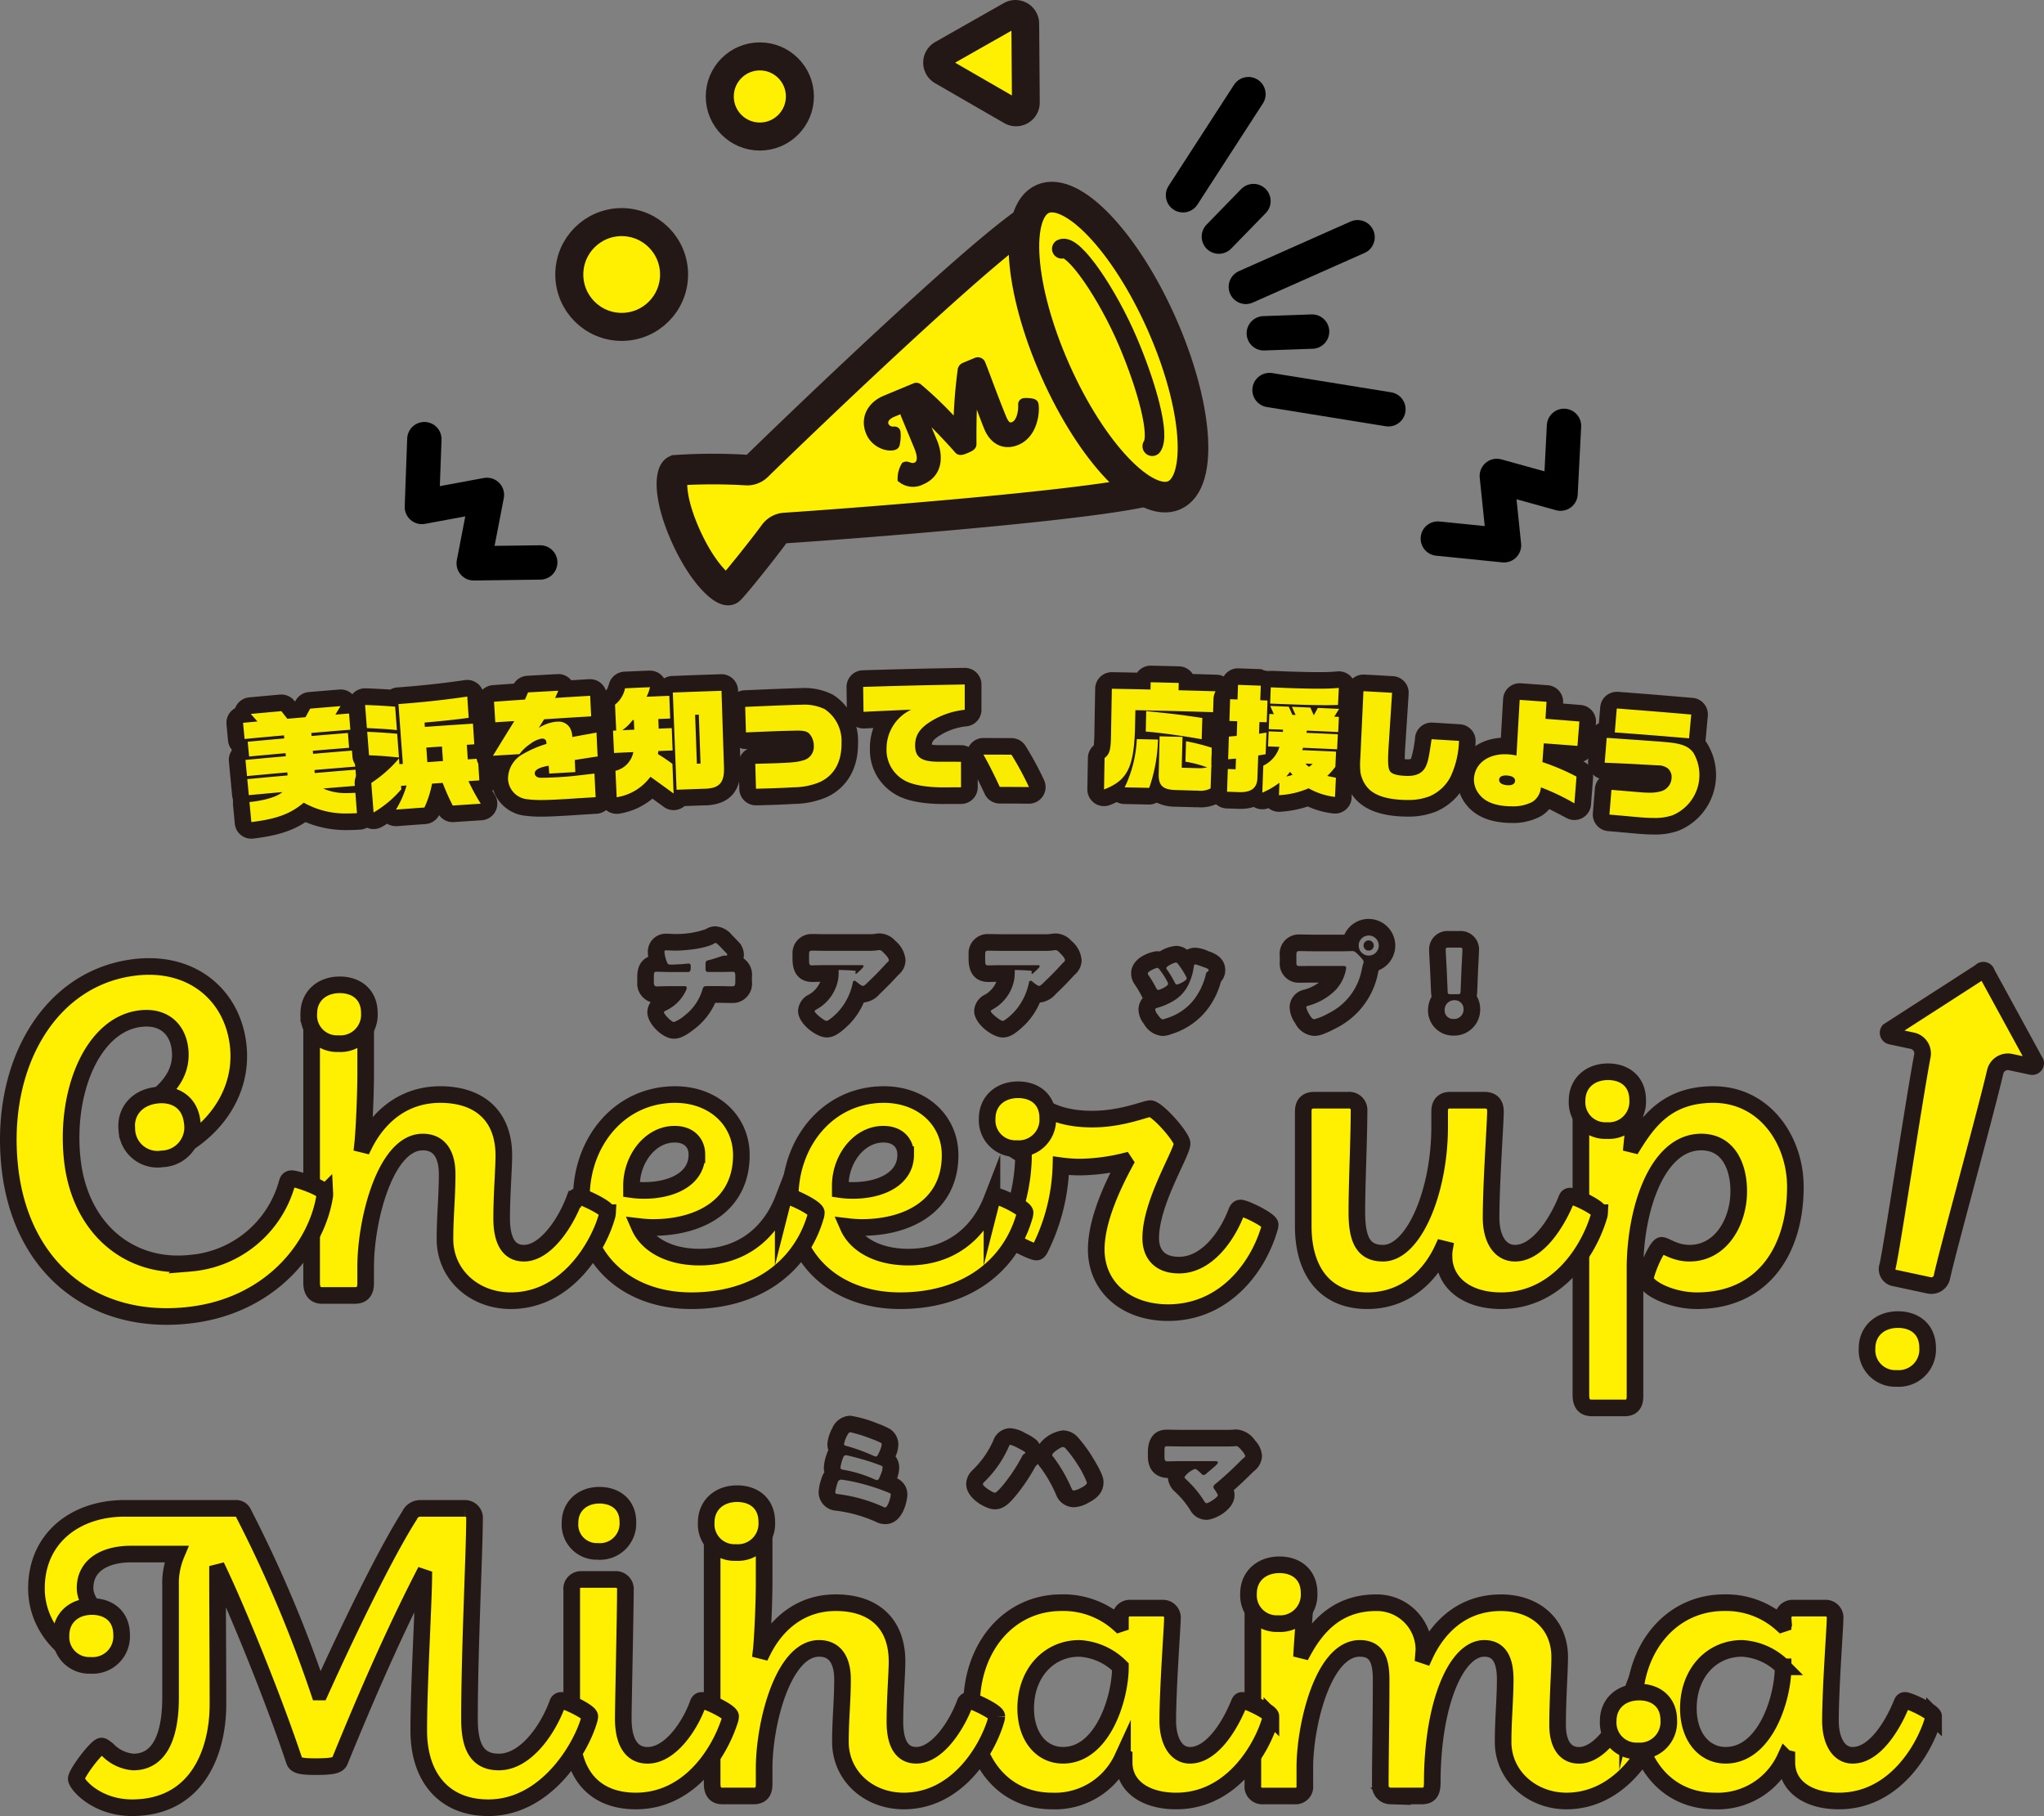 <svg xmlns="http://www.w3.org/2000/svg" viewBox="0 0 348.445 309.56"><rect x="0" y="0" width="348.445" height="309.56" fill="#808080" stroke="none"/><defs><style>.cls-1,.cls-4,.cls-5,.cls-7{fill:#ffef00;}.cls-1,.cls-4,.cls-5,.cls-7,.cls-8,.cls-9{stroke:#231815;stroke-miterlimit:10;}.cls-1{stroke-width:2.833px;}.cls-2{fill:#f9ec00;}.cls-3,.cls-8{fill:#231815;}.cls-4{stroke-width:4.737px;}.cls-5{stroke-width:4.777px;}.cls-6,.cls-9{fill:none;stroke-linecap:round;}.cls-6{stroke:#000;stroke-linejoin:round;stroke-width:5.858px;}.cls-7{stroke-width:5.219px;}.cls-8{stroke-width:1.745px;}.cls-9{stroke-width:3.328px;}</style></defs><g id="レイヤー_2" data-name="レイヤー 2"><g id="レイヤー_1-2" data-name="レイヤー 1"><path class="cls-1" d="M269.5,237.768V189.921c0-1.56.371-2.377,2.006-2.377h5.35a1.7,1.7,0,0,1,1.857,1.932c0,1.04-.371,4.012-.521,5.572l.3.074c2.675-4.309,6.019-8.544,13.6-8.544,8.692,0,13.968,7.727,13.968,15.751,0,10.847-5.573,19.391-16.791,19.391-4.533,0-8.767-2.3-8.767-3.715,0-1.04,1.931-5.721,2.748-5.721.669,0,2.23,1.338,4.755,1.338,5.424,0,8.4-5.424,8.4-10.55,0-4.384-1.858-8.4-6.389-8.4-7.579,0-11.293,11.59-11.293,21.62v21.7c0,1.337-.521,2.006-1.783,2.006h-5.5C270.166,240,269.5,239.4,269.5,237.768Z"/><path class="cls-1" d="M222.168,209.015V189.476c0-1.338.669-1.932,1.857-1.932h5.795a1.682,1.682,0,0,1,1.858,1.857c0,4.607-.372,12.259-.372,17.237,0,4.681,1.114,6.984,4.458,6.984,5.2,0,9.658-10.4,9.658-21.62v-2.526c0-1.189.521-1.932,1.784-1.932h5.869c1.263,0,1.857.669,1.857,1.932,0,2.006-.743,12.036-.743,18.128,0,3.269,1.338,6.018,4.086,6.018,4.087,0,7.43-5.8,8.768-9.213.148-.371.3-.52.668-.52.743,0,4.978,2.006,4.978,2.823a2.616,2.616,0,0,1-.149.743c-2.006,6.538-7.577,14.265-16.642,14.265-6.018,0-9.733-3.195-9.733-7.578a5.587,5.587,0,0,1,.075-1.189l-.3-.074c-2.006,4.383-6.167,8.841-12.854,8.841C225.957,221.72,222.168,216.742,222.168,209.015Z"/><path class="cls-1" d="M216.523,208.745a2.614,2.614,0,0,1-.148.743c-2.08,6.984-7.95,14.265-17.237,14.265-7.281,0-12.259-4.458-12.259-10.773,0-5.052,2.9-11.07,4.9-14.785l-.148-.223a33.454,33.454,0,0,1-7.43.966,23.771,23.771,0,0,1-3.343-.223,33.63,33.63,0,0,1-3.566,14.19c-.223.372-.372.52-.594.52-.818,0-5.276-2.228-5.276-3.046a4.536,4.536,0,0,1,.224-.817,31.021,31.021,0,0,0,2.823-12.036v-.594a15.725,15.725,0,0,1-2.6-1.709,1.7,1.7,0,0,1-.743-1.486c0-1.114,3.121-6.241,4.533-6.241,1.04,0,3.045,3.269,10.55,3.269,5.052,0,9.064-1.783,9.881-1.783,1.188,0,5.424,4.829,5.424,5.944,0,1.634-5.35,10.03-5.35,16.122,0,2.6,1.412,4.606,4.829,4.606,4.755,0,8.247-4.978,9.807-9.138.149-.372.372-.594.669-.594C212.289,205.922,216.523,208,216.523,208.745Z"/><path class="cls-1" d="M134.7,204.112c0-9.51,6.538-17.534,15.974-17.534,6.538,0,11.293,4.384,11.293,10.327,0,8.47-6.91,12.333-15.083,12.333a21.252,21.252,0,0,1-2.3-.148c1.337,3.046,5.052,5.2,10.252,5.2,7.43,0,12.11-4.309,14.265-9.881a.69.69,0,0,1,.668-.52c.67,0,4.979,2.006,4.979,2.823a2.651,2.651,0,0,1-.149.743c-2.526,8.544-10.1,14.265-21.175,14.265C142.579,221.72,134.7,214.81,134.7,204.112Zm19.689-7.281c0-2.08-1.412-3.492-3.79-3.492-4.309,0-7.429,4.458-7.355,8.916v.52a14.568,14.568,0,0,0,2.154.148C150.084,202.923,154.393,200.991,154.393,196.831Z"/><path class="cls-1" d="M99.114,204.112c0-9.51,6.538-17.534,15.974-17.534,6.538,0,11.293,4.384,11.293,10.327,0,8.47-6.91,12.333-15.083,12.333a21.252,21.252,0,0,1-2.3-.148c1.337,3.046,5.052,5.2,10.252,5.2,7.43,0,12.11-4.309,14.265-9.881a.69.69,0,0,1,.668-.52c.67,0,4.979,2.006,4.979,2.823a2.651,2.651,0,0,1-.149.743c-2.526,8.544-10.1,14.265-21.175,14.265C106.989,221.72,99.114,214.81,99.114,204.112Zm19.689-7.281c0-2.08-1.412-3.492-3.79-3.492-4.309,0-7.429,4.458-7.355,8.916v.52a14.568,14.568,0,0,0,2.154.148C114.494,202.923,118.8,200.991,118.8,196.831Z"/><path class="cls-1" d="M75.857,211.244c0-4.012.371-7.281.371-11.07,0-3.194-1.189-5.5-4.161-5.5-6.314,0-9.732,13.151-9.732,21.323v2.749c0,1.337-.52,2.08-1.858,2.08H54.906c-1.189,0-1.783-.743-1.783-2.154V171.868c0-1.338.594-2.006,1.856-2.006h5.5a1.764,1.764,0,0,1,1.858,2.006v11.144c0,3.789-.3,10.1-.52,12.036l.3.074c2.3-4.606,6.538-8.544,12.927-8.544,6.762,0,10.847,3.715,10.847,10.4,0,2.228-.371,6.686-.371,10.7,0,3.641,1.114,5.944,3.789,5.944,3.641,0,7.059-5.052,8.618-9.213a.691.691,0,0,1,.669-.52c.6,0,4.978,2.006,4.978,2.823a2.616,2.616,0,0,1-.149.743c-1.486,5.127-6.835,14.265-16.345,14.265C80.76,221.72,75.857,217.188,75.857,211.244Z"/><path class="cls-1" d="M1.664,198.893c-1.845-17.332,6.771-32.451,21.615-34.031,9.629-1.024,16.428,4.906,17.333,13.412.9,8.426-4.75,15.6-12.7,18.718a5.509,5.509,0,0,1-1.5.4c-1.043.111-4.205-5.964-4.316-7.007-.034-.321.181-.587.565-.79,5.378-2.845,8.513-6.181,8.034-10.675-.367-3.45-2.718-5.716-6.65-5.3-8.185.871-12.97,12.336-11.732,23.971,1.264,11.876,9.8,18.839,20.147,17.738a18.675,18.675,0,0,0,16.478-13.683c.118-.419.253-.676.734-.728.723-.077,5.608,1.595,5.7,2.477a2.879,2.879,0,0,1-.076.82c-1.51,8.682-9.47,18.536-23.271,20C15.743,225.96,3.483,215.985,1.664,198.893Z"/><path class="cls-1" d="M278.6,290.707c0-10,6.432-17.509,15.293-17.509a14.167,14.167,0,0,1,9.862,3.645l.214-.071v-.93a1.6,1.6,0,0,1,1.644-1.715h5.5a1.622,1.622,0,0,1,1.715,1.858c0,1.358-.786,11.72-.786,17.366,0,3.216,1.287,5.86,3.788,5.86,3.645,0,6.717-4.788,8.361-8.861.143-.358.286-.5.572-.5.643,0,4.86,1.93,4.86,2.716a2.551,2.551,0,0,1-.143.714c-1.43,4.788-6.5,13.721-16.008,13.721-5.145,0-8.862-2.43-8.862-6.574v-.715l-.285-.071A12.648,12.648,0,0,1,292.322,307C284.032,307,278.6,300.354,278.6,290.707Zm25.369-6.575a10.705,10.705,0,0,0-7-3.144c-5.217,0-9.148,4.216-9.148,10.219,0,4.788,2.645,8,6.361,8C300.9,299.211,303.97,289.563,303.97,284.132Z"/><path class="cls-1" d="M256.24,296.924c0-3.859.357-7.361.357-10.648,0-3.716-1.286-5.288-3.572-5.288-4.86,0-8.863,9.648-8.863,22.868,0,1.572-.428,2.287-1.785,2.287h-5.36a1.773,1.773,0,0,1-1.716-1.858c0-5,.143-10.72.143-18.009,0-3.5-.929-5.288-3.645-5.288-6.288,0-9.361,13.22-9.361,20.3v3.073a1.582,1.582,0,0,1-1.644,1.787h-5.5a1.622,1.622,0,0,1-1.715-1.858V273.6c0-1.357.643-1.929,1.787-1.929h5.287c1.358,0,1.787.786,1.787,1.857,0,.787-.429,6.464-.5,7.751l.286.071c2.358-4.288,5.931-8.147,12.363-8.147a8.02,8.02,0,0,1,8.147,8l-.072.929.215.072c2-4.359,6-9,13-9,5.789,0,10.006,3.574,10.006,9.291,0,2.144-.357,7.074-.357,11.577,0,2.787,1,5.145,3.643,5.145,3.645,0,6.933-5.288,8.291-8.861a.663.663,0,0,1,.643-.5c.572,0,4.787,1.858,4.787,2.644a6.375,6.375,0,0,1-.142,1.072C280.466,300.211,275.035,307,267.031,307,261.242,307,256.24,302.784,256.24,296.924Z"/><path class="cls-1" d="M165.63,290.707c0-10,6.432-17.509,15.293-17.509a14.163,14.163,0,0,1,9.862,3.645l.214-.071v-.93a1.6,1.6,0,0,1,1.644-1.715h5.5a1.622,1.622,0,0,1,1.715,1.858c0,1.358-.786,11.72-.786,17.366,0,3.216,1.287,5.86,3.787,5.86,3.645,0,6.718-4.788,8.362-8.861.143-.358.286-.5.572-.5.643,0,4.859,1.93,4.859,2.716a2.551,2.551,0,0,1-.143.714c-1.43,4.788-6.5,13.721-16.007,13.721-5.146,0-8.863-2.43-8.863-6.574v-.715l-.285-.071A12.646,12.646,0,0,1,179.351,307C171.061,307,165.63,300.354,165.63,290.707ZM191,284.132a10.7,10.7,0,0,0-7-3.144c-5.217,0-9.147,4.216-9.147,10.219,0,4.788,2.644,8,6.36,8C187.927,299.211,191,289.563,191,284.132Z"/><path class="cls-1" d="M143.268,296.924c0-3.859.357-7,.357-10.648,0-3.073-1.144-5.288-4-5.288-6.074,0-9.362,12.649-9.362,20.51v2.644c0,1.286-.5,2-1.787,2h-5.359c-1.143,0-1.715-.715-1.715-2.073V259.049c0-1.287.572-1.93,1.787-1.93h5.287a1.7,1.7,0,0,1,1.787,1.93v10.719c0,3.645-.286,9.719-.5,11.577l.286.072c2.215-4.431,6.289-8.219,12.434-8.219,6.5,0,10.434,3.574,10.434,10,0,2.144-.358,6.432-.358,10.291,0,3.5,1.072,5.717,3.645,5.717,3.5,0,6.789-4.86,8.29-8.861a.663.663,0,0,1,.643-.5c.572,0,4.789,1.93,4.789,2.716a2.551,2.551,0,0,1-.143.714C168.351,298.21,163.206,307,154.058,307,147.984,307,143.268,302.641,143.268,296.924Z"/><path class="cls-1" d="M97.177,259.524c0-2.715,2.072-4.645,5-4.645,2.644,0,4.86,1.5,4.86,4.574a4.765,4.765,0,0,1-5.146,5A4.56,4.56,0,0,1,97.177,259.524Zm.286,35.4V271.028a1.58,1.58,0,0,1,1.643-1.787h5.717a1.641,1.641,0,0,1,1.787,1.858c0,4-.357,19.179-.357,21.9,0,3.644,1.215,6.217,4.144,6.217,3.931,0,7.29-5.145,8.576-8.79.143-.357.286-.572.715-.572.643,0,4.859,1.93,4.859,2.716a2.551,2.551,0,0,1-.143.714C122.4,299.425,117.115,307,108.4,307,101.464,307,97.463,302.641,97.463,294.923Z"/><path class="cls-1" d="M13,303.213c0-.929,3.5-5.575,4.287-5.575.286,0,.5.215,1.072.644a6.806,6.806,0,0,0,4.359,2.072c4.932,0,6.36-5.288,6.36-11V270.34a12.8,12.8,0,0,1,1-5.431H22.294c-4.217,0-7.79,1.786-7.79,5.788,0,2.5,2.43,4.788,4.43,5.288.358.143.5.215.5.5,0,.929-1.93,4.645-2.787,5.86-.285.5-.5.714-.857.714-3.288,0-9.577-4.859-9.577-12.291,0-8.648,6.718-13.65,15.007-13.65H40.16a1.337,1.337,0,0,1,1.285.715A219.831,219.831,0,0,1,54.38,288.42h.214c5.075-11.22,11.291-23.94,15.222-30.086a1.983,1.983,0,0,1,1.787-1.215h7.646a1.639,1.639,0,0,1,1.644,1.858c0,5.217-.858,22.154-.858,34.017,0,4.5,1.144,7.36,5,7.36,4.645,0,8.432-5.645,10.005-10a.663.663,0,0,1,.643-.5c.643,0,4.86,1.93,4.86,2.716a2.551,2.551,0,0,1-.143.714c-1.43,4.86-7.361,14.865-17.152,14.865-7.574,0-11.862-5.217-11.862-13.149,0-7.79.786-20.8.857-26.084l-.214-.072c-4.789,9.362-9.362,19.724-14.079,31.3-.285.715-1,1-4.145,1-2.572,0-3.358-.214-3.644-1-3.573-10.719-9.575-25.37-12.792-32.159l-.285.072c0,7.146.071,15.15.071,22.44,0,8.289-3.645,17.651-14.65,17.651C16.434,308.144,13,304.142,13,303.213Z"/><path class="cls-2" d="M42.84,141.547a1.416,1.416,0,0,1-1.41-1.284l1.41-.133-1.417.058-.315-3.339A1.421,1.421,0,0,0,41,135.671l-.257-2.735a1.35,1.35,0,0,1,0-.262,1.5,1.5,0,0,1-.049-.257l-.259-2.755a1.417,1.417,0,0,1,.553-1.261l-.121-1.291c-.026-.02-.053-.039-.078-.061a1.415,1.415,0,0,1-.507-.958l-.259-2.756a1.418,1.418,0,0,1,1.279-1.543l.03,0a1.416,1.416,0,0,1,1.282-1.509c2.089-.2,3.133-.29,5.224-.476.042,0,.084-.006.125-.006a1.42,1.42,0,0,1,1.116.544l.542.694L51.2,120.9l.417-.765a1.469,1.469,0,0,1,1.137-.758c2.073-.177,3.111-.263,5.185-.432.038,0,.077-.005.115-.005a1.416,1.416,0,0,1,1.2.671,1.4,1.4,0,0,1,.205.6s.167-.012.2-.012a1.418,1.418,0,0,1,1.412,1.3l.221,2.759a1.415,1.415,0,0,1-.532,1.224l.09,1.119a1.415,1.415,0,0,1,.889,1.2l.221,2.759a1.513,1.513,0,0,1,0,.261,1.393,1.393,0,0,1,.045.258l.219,2.739A1.414,1.414,0,0,0,62.323,135l.278,3.479a1.416,1.416,0,0,1-1.32,1.527c-.683.044-1.332.067-1.952.067a16.177,16.177,0,0,1-7.4-1.566c-2.284,1.7-4.752,2.52-8.918,3.03A1.653,1.653,0,0,1,42.84,141.547Z"/><path class="cls-3" d="M58.053,120.356h.005m-.005,0-.882,1.461c1-.082,1.5-.123,2.5-.2.088,1.1.133,1.656.221,2.759-2.73.219-4.095.332-6.824.565l.044.519c2.478-.211,3.717-.314,6.2-.514.081,1.007.122,1.511.2,2.519-2.474.2-3.71.3-6.183.513l.044.519c2.787-.238,4.18-.353,6.968-.576.088,1.1.132,1.655.221,2.759-2.782.222-4.172.337-6.953.575l.044.519c2.78-.237,4.17-.352,6.95-.575.088,1.1.132,1.643.219,2.739-2.291.183-3.437.278-5.728.471a9.274,9.274,0,0,0,4.074.779c.533,0,1.112-.025,1.749-.071.111,1.391.167,2.087.278,3.478-.651.043-1.269.064-1.861.064a14.462,14.462,0,0,1-7.553-1.832c-2.3,1.931-4.643,2.781-8.935,3.307-.129-1.366-.193-2.049-.322-3.415,2.627-.267,4.715-.9,5.615-1.7-2.291.206-3.436.311-5.726.527-.1-1.095-.154-1.642-.257-2.736,2.745-.258,4.118-.384,6.865-.628l-.046-.519c-2.748.244-4.121.37-6.868.628l-.26-2.755c2.753-.259,4.129-.385,6.883-.63-.019-.208-.028-.311-.047-.519-2.488.221-3.731.335-6.219.568l-.235-2.516c2.492-.234,3.738-.348,6.231-.569l-.047-.519c-2.687.239-4.031.362-6.718.614-.1-1.1-.156-1.653-.259-2.755l2.453-.229-1.142-1.283c2.087-.194,3.131-.289,5.218-.475l1.015,1.3c1.241-.11,1.862-.164,3.1-.27l.795-1.457c2.072-.177,3.108-.263,5.18-.432m0-2.833h-.08c-.061,0-.121.006-.181.011-2.056.167-3.094.254-5.16.43a2.834,2.834,0,0,0-2.245,1.464l-.068.124-.06.005-.068-.088a2.834,2.834,0,0,0-2.232-1.087c-.083,0-.167,0-.251.011-2.092.186-3.138.281-5.229.475a2.835,2.835,0,0,0-2.374,1.783l-.022.058a2.832,2.832,0,0,0-1.474,2.759l.157,1.667.1,1.088a2.818,2.818,0,0,0,.633,1.535l.015.152a2.817,2.817,0,0,0-.495,1.884l.122,1.3.137,1.453q.012.13.036.258c0,.086,0,.173.013.261l.163,1.733.1,1a2.859,2.859,0,0,1,.111,1.178l.143,1.52.178,1.894a2.833,2.833,0,0,0,3.165,2.547c3.978-.487,6.59-1.29,8.893-2.81a17.836,17.836,0,0,0,7.251,1.356c.643,0,1.33-.023,2.045-.069a2.835,2.835,0,0,0,2.641-3.054l-.14-1.739-.139-1.739a2.81,2.81,0,0,0-.109-.586,2.862,2.862,0,0,0,.015-.593l-.1-1.262-.119-1.477c-.007-.088-.018-.174-.032-.259s0-.174-.009-.261l-.153-1.908-.068-.85a2.833,2.833,0,0,0-.866-1.821,2.832,2.832,0,0,0,.419-1.725l-.221-2.758a2.83,2.83,0,0,0-2-2.485,2.828,2.828,0,0,0-2.409-1.38Z"/><path class="cls-2" d="M63.686,139.913a1.419,1.419,0,0,1-1.412-1.307l-.393-5.038a1.419,1.419,0,0,1,.607-1.277,26.076,26.076,0,0,0,2.6-2.008c-.7-.051-1.415-.091-2.244-.127a1.417,1.417,0,0,1-1.353-1.305l-.312-4a1.441,1.441,0,0,1,.011-.322,1.4,1.4,0,0,1-.061-.318l-.307-3.938a1.415,1.415,0,0,1,1.412-1.527h.057c2.2.088,3.163.139,4.641.252a1.422,1.422,0,0,1,.888-.4c4.1-.3,7.8-.7,11.635-1.265a1.417,1.417,0,0,1,1.619,1.31l.225,3.461a1.415,1.415,0,0,1,.747,1.159l.227,3.522a1.41,1.41,0,0,1-.484,1.159,1.418,1.418,0,0,1,1.107,1.293l.237,3.7a1.418,1.418,0,0,1-1.047,1.46c.27.485.611,1.073,1.085,1.871a1.417,1.417,0,0,1-1.127,2.138c-1.907.122-2.861.183-4.767.313-.032,0-.064,0-.1,0a1.416,1.416,0,0,1-1.258-.768c-.49-.949-.839-1.706-1.225-2.633a16.757,16.757,0,0,1-1.063,2.92,1.419,1.419,0,0,1-1.183.813c-1.939.139-2.908.21-4.846.357l-.107,0a1.415,1.415,0,0,1-1.2-.665,1.316,1.316,0,0,1-.106-.2,13.26,13.26,0,0,1-1.847,1.2A1.411,1.411,0,0,1,63.686,139.913Z"/><path class="cls-3" d="M79.66,118.736l.235,3.622c-2.138.3-4.788.578-7.521.812.021.3.032.444.053.74,3.281-.232,4.922-.343,8.2-.554.091,1.408.136,2.113.227,3.522l-1.273.082c.065.993.1,1.489.162,2.482l1.735-.113c.094,1.481.142,2.222.237,3.7-.74.047-1.111.071-1.851.12A35.518,35.518,0,0,0,81.954,137c-1.91.123-2.864.186-4.773.315a37.593,37.593,0,0,1-1.716-3.862l-1.81.126a17.032,17.032,0,0,1-1.305,4.072c-1.941.139-2.911.21-4.852.356a16.788,16.788,0,0,0,1.814-4.116l-.945.07.043.579a18.592,18.592,0,0,1-4.724,3.96c-.157-2.015-.236-3.022-.393-5.038a21.917,21.917,0,0,0,4.726-4.181c.029.392.044.588.073.98l.585-.043c-.3-4.08-.452-6.12-.753-10.2,4.327-.319,8.034-.735,11.736-1.277m-6.809,11.175,2.662-.186-.17-2.48c-1.067.073-1.6.11-2.668.185.07.993.105,1.489.176,2.481m-10.618-9.747c2.38.1,3.3.147,5.131.293.119,1.6.178,2.4.3,4-1.4-.158-2.112-.207-5.12-.354-.123-1.576-.184-2.363-.308-3.939m.358,4.578c2.023.084,3.273.17,5.116.334.12,1.616.181,2.424.3,4.04-1.984-.2-3.271-.3-5.1-.375-.125-1.6-.188-2.4-.313-4M79.66,115.9a2.838,2.838,0,0,0-.41.03c-3.794.555-7.459.954-11.535,1.255a2.808,2.808,0,0,0-1.193.363c-1.234-.09-2.225-.139-4.175-.218l-.114,0a2.834,2.834,0,0,0-2.824,3.054l.094,1.206.214,2.732a2.8,2.8,0,0,0,.043.32,2.634,2.634,0,0,0,.007.32l.156,2,.156,2a2.832,2.832,0,0,0,1.466,2.265,2.834,2.834,0,0,0-1.077,2.451l.15,1.926.244,3.112A2.833,2.833,0,0,0,65,141c.327-.172.663-.37,1-.592a2.829,2.829,0,0,0,1.489.423c.071,0,.142,0,.213-.008,1.936-.145,2.9-.216,4.841-.355a2.833,2.833,0,0,0,2.316-1.526,2.831,2.831,0,0,0,2.312,1.2c.064,0,.128,0,.193-.006,1.9-.129,2.857-.192,4.762-.314a2.833,2.833,0,0,0,2.254-4.275c-.165-.278-.313-.529-.447-.758a2.825,2.825,0,0,0,.605-1.939l-.119-1.861-.118-1.842a2.825,2.825,0,0,0-.681-1.669,2.866,2.866,0,0,0,.058-.784l-.114-1.761-.113-1.76a2.837,2.837,0,0,0-.788-1.785l-.055-.836-.13-2a2.834,2.834,0,0,0-2.827-2.65Z"/><path class="cls-2" d="M92.24,137.788a18.888,18.888,0,0,1-2.48-.137,5.068,5.068,0,0,1-4.576-4.736,5.491,5.491,0,0,1,.564-2.774c-.486.029-1.691.1-1.72.1a1.418,1.418,0,0,1-1.208-2.158c.9-1.462,1.517-2.472,2.206-3.588,0,0-.571.035-.6.035a1.419,1.419,0,0,1-1.414-1.33l-.215-3.5a1.415,1.415,0,0,1,1.311-1.5c1.8-.132,2.84-.2,4.422-.315l.181-.422a1.415,1.415,0,0,1,1.22-.854c2.069-.118,3.1-.175,5.173-.286l.075,0a1.415,1.415,0,0,1,1.166.612,1.4,1.4,0,0,1,.217.5c1.268-.079,4.017-.243,4.045-.243a1.416,1.416,0,0,1,1.415,1.347l.173,3.5a1.417,1.417,0,0,1-1.331,1.484l-2.307.138a2.857,2.857,0,0,1,.132.317c.931-.17,1.7-.311,2.887-.524a1.417,1.417,0,0,1,1.666,1.326l.2,4.066a1.417,1.417,0,0,1-1.2,1.469l-.84.129a1.417,1.417,0,0,1,1.356,1.345l.2,4.027a1.417,1.417,0,0,1-1.329,1.483c-2.035.124-3.052.188-5.087.321l-1.421.076C93.982,137.758,93.041,137.788,92.24,137.788Z"/><path class="cls-3" d="M95.18,117.739h0m0,0c-.219.494-.328.74-.546,1.234,2.389-.152,3.584-.226,5.973-.367.069,1.4.1,2.1.173,3.505-3.21.19-4.815.29-8.024.5-.366.591-.549.886-.914,1.477a6.7,6.7,0,0,1,3.11-1.075c.064,0,.127,0,.189,0a2.2,2.2,0,0,1,2.021,1.074,3.275,3.275,0,0,1,.4,1.545c1.7-.313,2.555-.468,4.26-.776l.2,4.066c-1.614.247-2.42.372-4.033.624.035.825.053,1.238.087,2.064-1.779.1-2.669.151-4.448.257l-.094-1.341c-1.661.292-2.405.717-2.37,1.338.02.36.313.615.766.7a3.716,3.716,0,0,0,.471.017c.585,0,1.621-.034,2.775-.1.684-.037,2.01-.146,2.532-.194,1.452-.171,2.178-.256,3.63-.424.079,1.61.119,2.415.2,4.026-2.038.124-3.056.188-5.093.32l-1.4.076c-1.107.059-2.024.089-2.8.089a17.365,17.365,0,0,1-2.294-.126,3.639,3.639,0,0,1-3.347-3.417,4.8,4.8,0,0,1,2.536-4.289,18.55,18.55,0,0,1,4.015-1.734l-.013-.221a.65.65,0,0,0-.74-.679l-.088,0a4.532,4.532,0,0,0-1.878.87,7.411,7.411,0,0,0-1.883,1.776c-1.808.106-2.712.161-4.52.273,1.449-2.364,2.178-3.546,3.641-5.906-1.3.077-1.946.116-3.243.2l-.215-3.5c2.111-.154,3.167-.229,5.279-.375l.522-1.215c2.067-.118,3.1-.175,5.168-.285m0-2.833h0c-.058,0-.116,0-.173,0-2.057.11-3.092.167-5.156.285a2.834,2.834,0,0,0-2.246,1.334c-1.164.081-2.125.151-3.6.258a2.833,2.833,0,0,0-2.621,3l.061.993.154,2.51a2.829,2.829,0,0,0,1.191,2.138c-.352.573-.73,1.19-1.176,1.918a2.832,2.832,0,0,0,2.211,4.306A6.713,6.713,0,0,0,83.771,133a6.45,6.45,0,0,0,5.8,6.056,20.129,20.129,0,0,0,2.668.15c.827,0,1.793-.031,2.953-.093l1.4-.075c2.066-.134,3.082-.2,5.115-.322a2.835,2.835,0,0,0,2.658-2.967l-.1-2.013-.1-2.013a2.851,2.851,0,0,0-.153-.791,2.827,2.827,0,0,0,.837-2.152l-.2-4.066a2.83,2.83,0,0,0-1.066-2.08l-.023-.018a2.852,2.852,0,0,0,.042-.643l-.087-1.753-.086-1.752a2.833,2.833,0,0,0-2.829-2.695c-.056,0-.112,0-.168,0-1.223.073-2.134.127-3.051.184a2.822,2.822,0,0,0-2.2-1.055Z"/><path class="cls-2" d="M105.123,137.313a1.417,1.417,0,0,1-1.415-1.352l-.209-4.505a1.418,1.418,0,0,1,.977-1.415,4.548,4.548,0,0,0,.72-.3l-.523.022a1.418,1.418,0,0,1-1.415-1.351l-.178-3.807a1.423,1.423,0,0,1,.369-1.021,1.447,1.447,0,0,1,.126-.122l-.151-3.289a1.417,1.417,0,0,1,.51-1.155,3.386,3.386,0,0,0,1.255-2.1,1.415,1.415,0,0,1,1.294-1.008c1.7-.076,4.3-.186,4.316-.186a1.419,1.419,0,0,1,1.411,1.549l1.328-.054a1.42,1.42,0,0,1,1.094-.586c3.323-.128,4.984-.186,8.308-.294h.046a1.418,1.418,0,0,1,1.416,1.371l.421,13.028c.066,2.059-.3,4.831-4.236,5.108-1.879.067-2.9.1-4.556.167a1.417,1.417,0,0,1-2.042.393l-.908-.665s-1.654-1.195-1.988-1.435a10.062,10.062,0,0,1-5.7,2.983A1.482,1.482,0,0,1,105.123,137.313Z"/><path class="cls-3" d="M110.8,117.14h0m0,0a6.217,6.217,0,0,1-.583,1.63c1.553-.065,2.329-.1,3.882-.157.061,1.547.091,2.32.151,3.867l-2.027.081.067,1.643,2.227-.089c.059,1.523.089,2.285.148,3.808-.977.038-1.466.057-2.443.1l-.06.524a29.144,29.144,0,0,1,2.47,1.668c.079,2.02.118,3.03.2,5.05l-.911-.667c-1.74-1.256-2.759-2-3.049-2.184a8.8,8.8,0,0,1-5.745,3.485c-.084-1.8-.125-2.7-.209-4.506a4.078,4.078,0,0,0,3.048-3.19c-1.316.058-1.974.088-3.29.149-.07-1.522-.106-2.284-.176-3.806l.546-.025c-.081-1.763-.122-2.644-.2-4.407a4.762,4.762,0,0,0,1.707-2.788c1.7-.076,2.552-.112,4.253-.183m-4.725,7.33,2.044-.09-.071-1.643-.2.009a7.77,7.77,0,0,1-1.77,1.724m16.912-6.716c.168,5.211.252,7.817.421,13.028.081,2.506-.692,3.492-2.919,3.65-2.065.071-3.1.109-5.162.188-.256-6.628-.384-9.943-.639-16.572,3.319-.128,4.979-.187,8.3-.294m-4.2,12.423.624-.022c-.117-3.335-.176-5-.294-8.337l-.628.022c.119,3.335.179,5,.3,8.337m-7.988-15.87h-.038c-.032,0-.065,0-.1,0-1.693.07-2.545.107-4.244.183a2.833,2.833,0,0,0-2.589,2.019c-.3,1-.395,1.082-.8,1.42a2.832,2.832,0,0,0-1.02,2.309l.1,2.137.028.6a2.835,2.835,0,0,0-.47,1.7l.083,1.779.094,2.028a2.825,2.825,0,0,0,.571,1.578,2.821,2.821,0,0,0-.329,1.462l.1,2.253.105,2.253a2.831,2.831,0,0,0,2.83,2.7,2.864,2.864,0,0,0,.544-.052,11.666,11.666,0,0,0,5.542-2.543l.24.174.81.584.894.655a2.835,2.835,0,0,0,3.529-.143c1.324-.05,2.3-.085,3.9-.141l.1,0c2.623-.186,5.715-1.476,5.55-6.567l-.283-8.79-.137-4.238a2.833,2.833,0,0,0-2.832-2.742h-.092c-3.327.108-4.99.167-8.316.3a2.841,2.841,0,0,0-1.375.417,2.827,2.827,0,0,0-2.4-1.327Zm0,5.666h0Z"/><path class="cls-2" d="M128.877,135.866a1.418,1.418,0,0,1-1.416-1.377l-.12-4.25a1.416,1.416,0,0,1,1.377-1.456l2.44-.067a23.872,23.872,0,0,0,5.218-.423c.872-.3.954-.578.941-1.2a1.683,1.683,0,0,0-.351-1.033,2.6,2.6,0,0,0-1.052-.105l-2.662.063c-2.4.091-3.607.14-6.023.242l-.06,0a1.416,1.416,0,0,1-1.416-1.375l-.128-4.35a1.418,1.418,0,0,1,1.354-1.457c3.274-.143,4.911-.21,8.187-.335.47-.018.905-.027,1.31-.027a9.375,9.375,0,0,1,4.806.925,7.859,7.859,0,0,1,3.587,6.927c.082,4.8-2.363,6.991-4.428,7.986a13.006,13.006,0,0,1-5.067,1.059c-1.119.072-3.228.16-4.049.181Z"/><path class="cls-3" d="M136.477,120.138a8.164,8.164,0,0,1,4.1.735,6.513,6.513,0,0,1,2.878,5.725c.055,3.227-1.2,5.514-3.627,6.685a11.681,11.681,0,0,1-4.544.92c-1.059.069-3.151.158-4,.18l-2.41.066-.12-4.25c.975-.027,1.463-.041,2.438-.066,3.366-.089,4.8-.215,5.635-.5a2.387,2.387,0,0,0,1.9-2.568,3.014,3.014,0,0,0-.791-2.029c-.382-.365-.914-.495-2.026-.495h-.09c-1.045.024-1.567.036-2.611.062-2.419.092-3.629.14-6.047.243-.051-1.74-.077-2.61-.128-4.35,3.271-.144,4.907-.21,8.178-.334q.676-.025,1.258-.026m0-2.833c-.422,0-.876.009-1.365.028-3.279.124-4.919.191-8.2.335a2.834,2.834,0,0,0-2.708,2.914l.08,2.715.048,1.634a2.833,2.833,0,0,0,2.832,2.751q.06,0,.12,0l.187-.008a2.833,2.833,0,0,0-1.551,2.608l.075,2.647.045,1.6a2.833,2.833,0,0,0,2.832,2.753h.08l2.405-.066c.828-.021,2.963-.111,4.1-.184a14.436,14.436,0,0,0,5.57-1.186c3.467-1.67,5.324-4.968,5.251-9.3a9.238,9.238,0,0,0-4.276-8.119,10.634,10.634,0,0,0-5.532-1.125Zm-.31,9.542Z"/><path class="cls-2" d="M160.7,135.634c-1.88,0-5.341-.192-7.392-1.476a7.343,7.343,0,0,1-3.6-6.51,8.07,8.07,0,0,1,1.588-5.08c-1.207.056-4.073.193-4.1.193a1.419,1.419,0,0,1-1.417-1.4l-.059-4.25a1.417,1.417,0,0,1,1.373-1.436c6.921-.211,10.323-.292,17.337-.413h.024a1.417,1.417,0,0,1,1.417,1.416l0,4.259a1.47,1.47,0,0,1-1.192,1.452,12.261,12.261,0,0,0-5.14,1.716c-1.787,1.085-2.132,1.925-2.124,3.008.006.793.01,1.317,2.619,1.317l3.79.008a1.417,1.417,0,0,1,1.411,1.415l.007,4.352a1.415,1.415,0,0,1-1.414,1.418Z"/><path class="cls-3" d="M164.461,116.681l0,4.312a13.557,13.557,0,0,0-5.651,1.9c-2.006,1.217-2.819,2.425-2.806,4.229.015,1.988,1.091,2.723,4.033,2.723h.079c1.484,0,2.226,0,3.709.009,0,1.741,0,2.611.007,4.351-1.213,0-1.82,0-3.033.009H160.7c-2.887,0-5.357-.459-6.635-1.26a5.925,5.925,0,0,1-2.935-5.325,7.328,7.328,0,0,1,4.207-6.658c-3.254.138-4.88.212-8.132.37l-.06-4.25c6.926-.21,10.389-.293,17.318-.413m0-2.833h-.049c-6.973.121-10.379.2-17.355.414a2.833,2.833,0,0,0-2.747,2.872l.046,3.234.014,1.016a2.833,2.833,0,0,0,2.833,2.794c.046,0,.092,0,.138,0l1.537-.074a9.908,9.908,0,0,0-.583,3.564,8.708,8.708,0,0,0,4.3,7.715c2.317,1.451,6.075,1.671,8.106,1.671h.117c1.211-.005,1.816-.006,3.026-.008a2.834,2.834,0,0,0,2.829-2.838l0-3.206,0-1.145a2.833,2.833,0,0,0-2.822-2.829c-1.487-.006-2.23-.008-3.717-.009h-.082a8.137,8.137,0,0,1-1.2-.072c.013-.425.154-.844,1.442-1.625a10.7,10.7,0,0,1,4.63-1.528,2.834,2.834,0,0,0,2.384-2.8l0-3.943v-.369a2.834,2.834,0,0,0-2.833-2.83Zm-5.6,13.491Z"/><path class="cls-2" d="M175.4,135.578c-1.99-.014-2.985-.02-4.975-.027a1.416,1.416,0,0,1-1.281-.822c-1.019-2.2-1.861-3.866-2.731-5.4a1.417,1.417,0,0,1,1.231-2.117s2.873.006,4.787.015a1.418,1.418,0,0,1,1.186.652,55.03,55.03,0,0,1,3.08,5.685,1.418,1.418,0,0,1-1.287,2.01Z"/><path class="cls-3" d="M167.645,128.633c1.913,0,2.869.006,4.781.015a52.97,52.97,0,0,1,2.985,5.513c-1.992-.014-2.988-.02-4.98-.026-1.078-2.33-1.941-4.017-2.786-5.5m0-2.833a2.833,2.833,0,0,0-2.462,4.234c.849,1.492,1.674,3.124,2.676,5.29a2.834,2.834,0,0,0,2.562,1.644c1.988.007,2.982.012,4.97.026h.02a2.833,2.833,0,0,0,2.574-4.018,55.645,55.645,0,0,0-3.174-5.857,2.835,2.835,0,0,0-2.371-1.3c-1.916-.009-2.874-.012-4.791-.015Z"/><path class="cls-2" d="M203.77,136.19l-3.508-.1a4.682,4.682,0,0,1-3.148-1.076,1.417,1.417,0,0,1-1.227.708h-.032c-1.669-.038-2.5-.057-4.173-.089a1.416,1.416,0,0,1-1.137-.61,12.507,12.507,0,0,1-1.825.872,1.416,1.416,0,0,1-1.929-1.345l.091-5.353a1.413,1.413,0,0,1,.524-1.077c.4-.325.55-.447.584-3.43l.13-7.307A1.417,1.417,0,0,1,189.536,116h.025c2.127.037,3.4.062,5.194.1a1.418,1.418,0,0,1,1.4-1.213h.032c1.917.044,2.875.068,4.791.118a1.418,1.418,0,0,1,1.373,1.28c1.741.048,2.98.084,5.049.148a1.418,1.418,0,0,1,1.372,1.461l-.111,3.566a1.418,1.418,0,0,1-1.416,1.374l-.877-.028-.092,3.094c.264.078.514.155.739.229a1.418,1.418,0,0,1,.972,1.39l-.053,1.717a1.416,1.416,0,0,1,.392,1.023l-.12,3.855a1.616,1.616,0,0,1-.544,1.163,5.162,5.162,0,0,1-3.5.918Z"/><path class="cls-3" d="M196.156,116.3c1.915.043,2.872.067,4.786.117-.013.5-.02.746-.033,1.243,2.58.068,3.869.105,6.448.185-.044,1.427-.067,2.141-.111,3.568-5.477-.171-8.216-.242-13.694-.357-.03,1.42-.044,2.13-.074,3.549-.254,6.333-1.368,8.451-5.271,9.969.037-2.141.055-3.212.091-5.353.92-.747,1.073-1.366,1.109-4.514.051-2.919.077-4.379.129-7.3,2.637.047,3.956.073,6.592.133.011-.5.017-.745.028-1.242m-.76,4.917c5.082.514,5.81.617,9.567,1.17-.043,1.451-.064,2.177-.107,3.628-3.1-.573-7.335-1.141-9.538-1.31.031-1.395.047-2.093.078-3.488m2.271,4.3c1.569.038,2.354.058,3.923.1-.057,2.1-.085,3.152-.142,5.253,1.039.028,1.559.042,2.6.073h.188a5.934,5.934,0,0,0,1.549-.13,19.593,19.593,0,0,0-3.7-.969c.038-1.4.058-2.093.1-3.488a35.637,35.637,0,0,1,4.4,1.111c-.038,1.227-.057,1.84-.094,3.067l.433-.328c-.05,1.58-.074,2.369-.123,3.949a3.817,3.817,0,0,1-2.621.615l-.373,0c-1.406-.041-2.108-.06-3.514-.1-2.148-.1-2.854-.814-2.763-2.918l.15-6.235m-3.874.475c1.439.03,2.158.046,3.6.081a26.933,26.933,0,0,1-1.5,8.229c-1.671-.038-2.506-.056-4.177-.089A21.152,21.152,0,0,0,193.793,126m13.118,4.214h0m-10.761-16.744a2.83,2.83,0,0,0-2.308,1.192c-1.351-.029-2.518-.051-4.26-.082h-.051a2.833,2.833,0,0,0-2.833,2.783l-.129,7.3a22.936,22.936,0,0,1-.114,2.408,2.832,2.832,0,0,0-1,2.108l-.073,4.335-.018,1.018a2.833,2.833,0,0,0,3.86,2.689c.405-.158.786-.323,1.146-.5a2.841,2.841,0,0,0,1.274.331c1.667.032,2.5.05,4.169.088h.065a2.826,2.826,0,0,0,1.316-.325,7.139,7.139,0,0,0,2.95.691h.052c1.4.037,2.1.057,3.506.1.181,0,.321,0,.455,0a6.535,6.535,0,0,0,4.371-1.22,2.836,2.836,0,0,0,1.081-2.14l.12-3.827c0-.069.007-.139.007-.21a2.825,2.825,0,0,0-.38-1.42l.038-1.232a2.834,2.834,0,0,0-1.68-2.676l.02-.68a2.833,2.833,0,0,0,2.334-2.7l.055-1.784.056-1.784a2.833,2.833,0,0,0-2.744-2.92c-1.681-.052-2.816-.086-4.116-.122a2.756,2.756,0,0,0-.332-.424,2.828,2.828,0,0,0-1.98-.882c-1.919-.051-2.878-.074-4.8-.118Z"/><path class="cls-2" d="M227.581,137.254a1.412,1.412,0,0,1-.159-.009,13.2,13.2,0,0,1-4.412-1.317,16.638,16.638,0,0,1-4.862,1.027c-.042,0-.084,0-.126,0a1.419,1.419,0,0,1-1.348-.982c-.278.14-.576.278-.913.429a1.411,1.411,0,0,1-1.765-.524,5.158,5.158,0,0,1-2.52.568l-.223,0-2.122-.072a1.417,1.417,0,0,1-1.369-1.462l.128-3.869a1.423,1.423,0,0,1,.3-.822,1.416,1.416,0,0,1-.243-.841l.128-3.868a1.419,1.419,0,0,1,.982-1.3,1.418,1.418,0,0,1-.894-1.364l.122-3.708a1.421,1.421,0,0,1,.448-.987,1.405,1.405,0,0,1,.861-.378l.036-1.078a1.414,1.414,0,0,1,1.416-1.37l3.939.138a1.34,1.34,0,0,0,1.651.284l3.169.125c2.264.071,3.814.1,5.014.1,1.335,0,2.316-.039,3.28-.13a1.185,1.185,0,0,1,.133-.007,1.417,1.417,0,0,1,1.415,1.484l-.132,2.8.029.052a1.421,1.421,0,0,1-.036,1.376,1.421,1.421,0,0,1,.152.709l-.122,2.584a1.39,1.39,0,0,1-.058.339c0,.013-.121,2.6-.121,2.6a1.429,1.429,0,0,1-.192.649l-.11,2.328a1.411,1.411,0,0,1-.283.785l-.023.031a1.416,1.416,0,0,1,.4,1.055L229,135.9a1.415,1.415,0,0,1-1.415,1.351Z"/><path class="cls-3" d="M211.044,116.744c1.555.053,2.333.08,3.888.138-.037.994-.055,1.491-.092,2.485l1.239.046-.14,3.707-1.235-.046c-.03.8-.045,1.2-.074,2l1.263-.194-.14,3.688-1.26.213c-.056,1.507-.083,2.261-.139,3.768-.023,1.691-.939,2.481-2.879,2.481l-.188,0-2.108-.071c.051-1.548.076-2.321.127-3.869l1.33.045c.024-.73.037-1.094.062-1.824l-1.337.116c.051-1.547.077-2.321.128-3.868l1.34-.116.085-2.5-1.337-.045c.049-1.483.073-2.225.122-3.708l1.261.042c.033-.994.05-1.491.084-2.485m5.59.422.833.033c.912.035,1.368.053,2.28.09,2.186.069,3.79.105,5.068.105,1.424,0,2.444-.044,3.415-.136-.055,1.162-.082,1.743-.136,2.905-.6.027-1.277.041-2.089.041-1.83,0-4.324-.07-8-.215l-.65-.025-.832-.032c.042-1.106.063-1.659.106-2.766m11.6.092h.005m-11.7,3.075c1.267.048,1.9.073,3.167.125l.615,1.39.547.022c-.253-.556-.379-.834-.633-1.391,1.259.052,1.888.078,3.146.133.238.524.357.786.593,1.31.275-.5.412-.752.686-1.254,1.454.064,2.18.1,3.633.166l-.835,1.326.791.037c-.048,1.034-.072,1.55-.121,2.584-2.137-.1-3.206-.149-5.343-.241l-.057.379c2.137.092,3.2.14,5.341.241l-.12,2.564c-2.326-.11-3.489-.162-5.815-.261-.056.158-.084.238-.139.4,2.309.1,3.464.15,5.774.258-.049,1.034-.073,1.551-.122,2.584a11.926,11.926,0,0,1-1.384,1.562l1.478.309c-.061,1.306-.092,1.96-.154,3.266a12.03,12.03,0,0,1-4.5-1.469,14.8,14.8,0,0,1-5.058,1.174l.085-2.124a13.933,13.933,0,0,1-2.922,1.694c.069-1.844.1-2.766.173-4.61a5.2,5.2,0,0,0,2.749-3.2l-1.938-.075.1-2.565c.972.037,1.457.056,2.429.095l.015-.381-2.429-.095c.039-1.034.059-1.551.1-2.585l.771.029c-.247-.555-.37-.833-.618-1.388m6.606,10.365a3.456,3.456,0,0,0,.628-.494l-1.229-.054a2.6,2.6,0,0,0,.6.548m-3.86,1.645a5.893,5.893,0,0,0,1.059-.278l-.422-.5-.637.778m-3.385-7.459h0m-4.856-10.973a2.834,2.834,0,0,0-2.83,2.737l0,.13a2.831,2.831,0,0,0-1.341,2.315l-.1,3.124-.019.585a2.839,2.839,0,0,0,.289,1.343,2.832,2.832,0,0,0-.377,1.323l-.082,2.481-.046,1.386a2.844,2.844,0,0,0,.1.835,2.8,2.8,0,0,0-.152.829l-.086,2.594-.042,1.274a2.832,2.832,0,0,0,2.738,2.925l2.1.071c.115,0,.2,0,.286,0a7.31,7.31,0,0,0,2.253-.325,2.832,2.832,0,0,0,2.509.2,2.833,2.833,0,0,0,1.785.633c.084,0,.168,0,.252-.011a18.975,18.975,0,0,0,4.667-.9,14.464,14.464,0,0,0,4.321,1.191,2.831,2.831,0,0,0,3.148-2.682l0-.086.149-3.18a2.828,2.828,0,0,0-.206-1.2,2.8,2.8,0,0,0,.112-.669l.062-1.319.034-.724a2.823,2.823,0,0,0,.206-.934l.058-1.235.058-1.231a2.91,2.91,0,0,0,.063-.477l.054-1.157.068-1.427a2.875,2.875,0,0,0-.06-.728,2.834,2.834,0,0,0-.068-1.748l.106-2.262,0-.079q.012-.126.012-.255a2.831,2.831,0,0,0-2.823-2.833h-.076c-.08,0-.16.007-.238.015-.906.085-1.84.121-3.114.121-1.181,0-2.716-.032-4.978-.1l-2.26-.09-.836-.032-.109,0a2.518,2.518,0,0,1-1.6-.283c-1.558-.057-2.337-.085-3.9-.138Z"/><path class="cls-2" d="M239.876,137.785c-.329,0-.666-.01-1.009-.03-3.539-.2-5.886-1.19-7.175-3.037a6.856,6.856,0,0,1-1.174-2.828,14.525,14.525,0,0,1-.034-2.74l.53-11.393a1.417,1.417,0,0,1,1.415-1.351l.077,0c1.955.106,2.932.161,4.886.274a1.418,1.418,0,0,1,1.332,1.5l-.628,9.772a11.6,11.6,0,0,0,.029,2.663,5.324,5.324,0,0,0,1.491.22c.122.007.239.01.354.01,1.466,0,1.708-.567,1.837-.873.273-.64.367-1.039.837-4.181a1.418,1.418,0,0,1,1.4-1.207l.085,0c1.87.111,2.805.168,4.675.285a1.419,1.419,0,0,1,1.324,1.534,16.784,16.784,0,0,1-1.58,6.617,8.7,8.7,0,0,1-4.229,3.983A11.375,11.375,0,0,1,239.876,137.785Z"/><path class="cls-3" d="M232.429,117.823c1.953.106,2.929.16,4.882.273-.246,3.811-.369,5.716-.614,9.527l-.014.26c-.119,2.223-.031,3.222.31,3.632.368.441,1.115.662,2.544.742.148.008.291.012.43.012,1.621,0,2.645-.564,3.144-1.736.35-.822.466-1.4.935-4.525,1.868.111,2.8.168,4.67.285a15.408,15.408,0,0,1-1.432,6.1,7.261,7.261,0,0,1-3.53,3.322,10.033,10.033,0,0,1-3.878.653c-.3,0-.614-.008-.93-.026-3.07-.171-5.06-.955-6.093-2.434a5.475,5.475,0,0,1-.935-2.236,13.729,13.729,0,0,1-.019-2.45l.53-11.4m0-2.834a2.834,2.834,0,0,0-2.83,2.7l-.53,11.4a15.556,15.556,0,0,0,.05,3.02,8.251,8.251,0,0,0,1.427,3.443c1.558,2.212,4.255,3.4,8.242,3.617.37.021.732.031,1.088.031a12.77,12.77,0,0,0,5.011-.89,10.134,10.134,0,0,0,4.926-4.642,18,18,0,0,0,1.727-7.139,2.835,2.835,0,0,0-2.646-3.065c-1.872-.117-2.809-.174-4.681-.285-.057,0-.113-.005-.17-.005a2.833,2.833,0,0,0-2.8,2.413,18.008,18.008,0,0,1-.723,3.794,2.231,2.231,0,0,1-.554.054c-.088,0-.178,0-.271-.008l-.23-.015c0-.333.014-.78.046-1.378l.013-.242.547-8.5.066-1.019a2.832,2.832,0,0,0-2.664-3.011c-1.956-.113-2.935-.168-4.891-.274-.052,0-.1,0-.154,0Z"/><path class="cls-2" d="M257.69,138.868q-.473,0-.965-.035c-2.632-.182-4.492-1.024-5.684-2.573a5.371,5.371,0,0,1-1.186-3.647c.208-3.211,2.96-5.454,6.694-5.454.211,0,.424.007.642.021l.456-7.958a1.419,1.419,0,0,1,1.414-1.336c.034,0,.067,0,.1,0,1.832.129,2.748.194,4.579.329a1.419,1.419,0,0,1,1.31,1.5l-.091,1.514c1.493.116,2.593.2,4.395.352a1.415,1.415,0,0,1,1.3,1.522l-.324,4.158a1.415,1.415,0,0,1-1.412,1.307c-.037,0-.073,0-.111,0-1.772-.139-2.86-.222-4.321-.33l-.054.726a33.53,33.53,0,0,1,4.976,2.173,1.417,1.417,0,0,1,.757,1.367l-.358,4.557a1.416,1.416,0,0,1-1.412,1.307,1.432,1.432,0,0,1-.658-.162c-2.393-1.256-3.394-1.768-4.149-2.1a3.953,3.953,0,0,1-1.555,1.767A8.327,8.327,0,0,1,257.69,138.868Zm-.4-6.432Z"/><path class="cls-3" d="M259.062,119.3c1.83.129,2.744.2,4.574.329-.07,1.161-.105,1.742-.174,2.9,2.311.178,3.467.27,5.777.459-.129,1.663-.194,2.5-.324,4.158-2.3-.179-3.444-.267-5.741-.436l-.235,3.2a37.394,37.394,0,0,1,5.81,2.473c-.142,1.823-.214,2.735-.356,4.558a38.341,38.341,0,0,0-5.711-2.727,3.227,3.227,0,0,1-1.41,2.451,7.041,7.041,0,0,1-3.582.78c-.283,0-.572-.011-.867-.031-2.2-.153-3.731-.817-4.66-2.024a3.968,3.968,0,0,1-.894-2.691c.161-2.482,2.293-4.129,5.279-4.129.192,0,.386.007.584.021a10.43,10.43,0,0,1,1.385.2l.545-9.491m-1.885,14.557c.655,0,1.064-.263,1.1-.721.038-.54-.464-.877-1.37-.94-.075-.005-.147-.007-.216-.007-.679,0-1.095.245-1.126.7-.038.56.485.9,1.43.963q.1.006.186.006m1.885-17.39a2.835,2.835,0,0,0-2.829,2.671l-.38,6.624c-4.157.271-7.165,2.973-7.411,6.757a6.776,6.776,0,0,0,1.473,4.6c1.437,1.865,3.694,2.915,6.712,3.124.356.025.714.038,1.063.038a9.808,9.808,0,0,0,5.1-1.222,5.578,5.578,0,0,0,1.316-1.144c.66.331,1.569.8,2.97,1.538a2.832,2.832,0,0,0,4.14-2.288l.169-2.156.188-2.4a2.834,2.834,0,0,0-1.515-2.734l-.142-.074a2.832,2.832,0,0,0,1.822-2.43l.016-.2.309-3.956a2.833,2.833,0,0,0-2.594-3.044c-1.211-.1-2.105-.171-3.014-.243l.008-.125a2.833,2.833,0,0,0-2.62-3c-1.834-.135-2.75-.2-4.584-.33-.066,0-.132-.007-.2-.007Z"/><path class="cls-2" d="M281.909,140.845c-.851,0-1.845-.054-3.037-.165-1.854-.168-2.781-.251-4.639-.413a1.417,1.417,0,0,1-1.289-1.529l.35-4.216a1.419,1.419,0,0,1,1.412-1.3c.039,0,.078,0,.117,0,1.907.158,2.861.24,4.768.4.587.051,1.118.077,1.578.077a5.067,5.067,0,0,0,1.5-.155c.711-.232.839-.621.87-.971a.649.649,0,0,0-.109-.494c-.1-.076-.179-.142-.945-.211l-2.354-.126-2-.113c-1.849-.086-2.778-.127-4.638-.207a1.414,1.414,0,0,1-1.351-1.53l.346-4.237a1.417,1.417,0,0,1,1.411-1.3l.308-3.71a1.418,1.418,0,0,1,1.41-1.3c.037,0,.073,0,.111,0,5.084.389,7.626.595,12.709,1.032a1.417,1.417,0,0,1,1.29,1.542l-.375,4.054a1.409,1.409,0,0,1-.26.7,5.159,5.159,0,0,1,.681.727,8.844,8.844,0,0,1-4.21,12.913A10.611,10.611,0,0,1,281.909,140.845Z"/><path class="cls-3" d="M275.611,120.769c5.08.388,7.62.595,12.7,1.032-.15,1.621-.224,2.432-.374,4.053-5.063-.427-7.6-.629-12.661-1.007.135-1.631.2-2.447.338-4.078m-1.719,5.01c3.776.252,5.664.385,9.439.665l.749.067c2.588.231,3.723.681,4.567,1.766a7.444,7.444,0,0,1-3.563,10.707,9.242,9.242,0,0,1-3.176.445c-.822,0-1.777-.054-2.906-.159-1.858-.169-2.787-.252-4.645-.414.139-1.687.209-2.53.349-4.217,1.9.158,2.858.239,4.763.4q.947.083,1.695.082a6.55,6.55,0,0,0,1.942-.225,2.461,2.461,0,0,0,1.84-2.191,1.961,1.961,0,0,0-.636-1.728,2.764,2.764,0,0,0-1.7-.514c-.963-.053-1.444-.08-2.407-.131l-2-.112c-1.862-.086-2.792-.128-4.654-.208.139-1.694.208-2.542.346-4.237m1.716-7.843a2.833,2.833,0,0,0-2.821,2.6l-.159,1.92-.068.822a2.83,2.83,0,0,0-1.491,2.27l-.24,2.936-.107,1.3a2.835,2.835,0,0,0,1.918,2.915,2.829,2.829,0,0,0-.757,1.7l-.35,4.217a2.833,2.833,0,0,0,2.577,3.057c1.855.162,2.782.244,4.636.413,1.23.114,2.266.17,3.162.17a11.976,11.976,0,0,0,4.138-.613,10.25,10.25,0,0,0,4.837-15.112c-.052-.067-.1-.132-.158-.2.013-.075.023-.15.03-.226l.263-2.848.111-1.206a2.831,2.831,0,0,0-2.578-3.083c-5.116-.44-7.613-.643-12.725-1.034-.073-.005-.146-.008-.218-.008Z"/><path class="cls-1" d="M323.556,224.939c-3.122,0-5.276,2.006-5.276,4.9a4.816,4.816,0,0,0,5.052,5.127,4.934,4.934,0,0,0,5.276-5.2C328.608,226.573,326.378,224.939,323.556,224.939Z"/><path class="cls-1" d="M347.017,181.118l-8.336-15.264a.584.584,0,0,0-1.052-.224l-15.652,10.085a.585.585,0,0,0,.357.909l3.665.78a2.21,2.21,0,0,1,1.713,2.57c-1.525,8.111-4.961,31.326-5.913,35.8a1.535,1.535,0,0,0,1.229,2.084l5.837,1.25a1.841,1.841,0,0,0,2.181-1.422c.94-4.421,7.2-26.968,9.086-34.987a2.211,2.211,0,0,1,2.612-1.656l3.577.761A.585.585,0,0,0,347.017,181.118Z"/><path class="cls-3" d="M121.975,160.729c.163,0,.671.524.834.687s.982,1.015,1.1,1.146a.4.4,0,0,1,.066.18c0,.115-.114.164-.212.164h-.148a.412.412,0,0,0-.131-.016,1.745,1.745,0,0,0-.54.13c-.605.2-1.555.524-2.161.655-.393.082-.507.246-.507.638v.917a.421.421,0,0,0,.425.458h1.867c.851,0,1.718-.032,2.308-.032.392,0,.475.1.475.818v.819c0,.687-.1.835-.541.835-.753,0-1.489-.033-2.242-.033h-2c-.54,0-.654.049-.818.573a8.658,8.658,0,0,1-3.061,4.452,5.855,5.855,0,0,1-1.817,1.1c-.409,0-1.686-1.342-1.686-1.654,0-.147.18-.229.376-.327a7,7,0,0,0,3.258-3.159,2.866,2.866,0,0,0,.262-.671.311.311,0,0,0-.311-.311H114.1c-.834,0-1.734.049-2.128.049-.425,0-.507-.262-.507-.753v-.9c0-.7.049-.852.442-.852.278,0,1.424.049,2.193.049h3.193c.425,0,.458-.36.458-.867v-.131c0-.164-.033-.442-.376-.442a3.914,3.914,0,0,0-.409.033c-.639.065-1.932.147-2.57.147-.492,0-.573-.082-.721-.475a6.317,6.317,0,0,1-.409-1.7c0-.213.115-.262.328-.262.245,0,.948.049,1.505.049,1.752,0,5.271-.343,6.728-1.26a.261.261,0,0,1,.148-.049m0-2.833a3.091,3.091,0,0,0-1.666.489,15.043,15.043,0,0,1-5.21.82c-.293,0-.632-.017-.9-.029s-.479-.02-.6-.02a3.06,3.06,0,0,0-3.161,3.095,5.226,5.226,0,0,0,.077.845c-.9.39-1.878,1.3-1.878,3.4v.9a3.338,3.338,0,0,0,2.284,3.422,2.959,2.959,0,0,0-.565,1.75c0,1.929,2.577,4.487,4.519,4.487.75,0,1.7-.208,3.589-1.719a11.512,11.512,0,0,0,3.461-4.4h.644c.355,0,.707.008,1.059.016.393.008.786.017,1.183.017a3.3,3.3,0,0,0,3.374-3.668v-.819a3.4,3.4,0,0,0-1.439-3.124,2.9,2.9,0,0,0,.063-.608,3.106,3.106,0,0,0-.37-1.459l-.162-.323-.23-.259c-.194-.223-1.088-1.147-1.229-1.288l-.035-.036a3.936,3.936,0,0,0-2.8-1.481Z"/><path class="cls-3" d="M149.905,161.956c.295,0,.492.213.7.426.278.278.917.9.917,1.293,0,.18-.18.328-.344.458a3.026,3.026,0,0,0-.229.246c-.933,1.031-1.9,2.013-2.9,2.963l-.148.147c-.294.295-.6.573-.8.573-.261,0-.982-.606-1.26-.835a.276.276,0,0,0-.164-.049c-.2,0-.246.1-.294.3a10.365,10.365,0,0,1-2.832,5.336c-.278.262-1.31,1.211-1.653,1.211-.361,0-2.03-1.309-2.03-1.669,0-.1.131-.18.475-.377A7.275,7.275,0,0,0,142.9,166.8a9.075,9.075,0,0,0,.066-1.195c0-.033-.016-.049-.016-.082,0-.131.016-.18.163-.18.475,0,2.079.065,2.456.114.278.033.327.1.327.18,0,.049-.049.1-.065.148a.119.119,0,0,0-.033.065.133.133,0,0,0,.147.131.149.149,0,0,0,.115-.049c.13-.115,1.162-1.015,1.162-1.228,0-.1-.082-.18-.262-.18h-6.04c-.606,0-1.2,0-1.784.017-.229,0-.459.016-.688.016-.508,0-.523-.18-.523-1.1v-.835c0-.359.065-.572.474-.572.835,0,1.669.032,2.521.032h7.2a9.056,9.056,0,0,0,1.506-.1,1.659,1.659,0,0,1,.278-.033m0-2.833a4.372,4.372,0,0,0-.78.077,7.079,7.079,0,0,1-1,.054h-7.2c-.41,0-.815-.008-1.218-.016-.436-.008-.869-.017-1.3-.017a3.249,3.249,0,0,0-3.308,3.406v.835c0,3.547,2.348,3.93,3.357,3.93.148,0,.3,0,.445-.01.081,0,.162-.006.243-.006h.078c.2-.006.4-.009.606-.011a4.5,4.5,0,0,1-1.907,2.167,3.24,3.24,0,0,0-1.872,2.82c0,2.188,3.162,4.5,4.863,4.5,1.1,0,2.037-.518,3.593-1.98a12.023,12.023,0,0,0,2.747-3.982,4.084,4.084,0,0,0,2.668-1.4l.124-.123c1.09-1.039,2.078-2.05,3.019-3.09l.072-.079a3.28,3.28,0,0,0,1.233-2.526,4.782,4.782,0,0,0-1.72-3.27l-.047-.047a3.721,3.721,0,0,0-2.687-1.235Z"/><path class="cls-3" d="M179.929,161.956c.295,0,.491.213.7.426.279.278.917.9.917,1.293,0,.18-.181.328-.344.458a3.026,3.026,0,0,0-.229.246c-.934,1.031-1.9,2.013-2.9,2.963l-.147.147c-.295.295-.6.573-.8.573-.261,0-.981-.606-1.259-.835a.276.276,0,0,0-.164-.049c-.2,0-.246.1-.295.3a10.358,10.358,0,0,1-2.832,5.336c-.278.262-1.309,1.211-1.653,1.211-.36,0-2.03-1.309-2.03-1.669,0-.1.131-.18.475-.377a7.273,7.273,0,0,0,3.552-5.172,9.075,9.075,0,0,0,.066-1.195c0-.033-.016-.049-.016-.082,0-.131.016-.18.163-.18.475,0,2.079.065,2.455.114.279.033.327.1.327.18,0,.049-.048.1-.065.148a.126.126,0,0,0-.033.065.134.134,0,0,0,.148.131.148.148,0,0,0,.114-.049c.132-.115,1.162-1.015,1.162-1.228,0-.1-.081-.18-.261-.18h-6.04c-.606,0-1.2,0-1.785.017-.229,0-.458.016-.687.016-.507,0-.524-.18-.524-1.1v-.835c0-.359.065-.572.474-.572.835,0,1.67.032,2.522.032h7.2a9.068,9.068,0,0,0,1.507-.1,1.635,1.635,0,0,1,.278-.033m0-2.833a4.286,4.286,0,0,0-.782.078,7.206,7.206,0,0,1-1,.053h-7.2c-.409,0-.815-.008-1.218-.016-.436-.008-.87-.017-1.3-.017a3.249,3.249,0,0,0-3.308,3.406v.835c0,3.547,2.348,3.93,3.358,3.93.148,0,.3,0,.445-.01.08,0,.161-.006.242-.006h.078c.2-.006.4-.009.607-.011a4.5,4.5,0,0,1-1.907,2.167,3.238,3.238,0,0,0-1.873,2.82c0,2.188,3.162,4.5,4.863,4.5,1.1,0,2.037-.518,3.593-1.98a12.042,12.042,0,0,0,2.748-3.982,4.094,4.094,0,0,0,2.665-1.4l.128-.129c1.082-1.029,2.069-2.039,3.017-3.086l.075-.082a3.281,3.281,0,0,0,1.231-2.524,4.782,4.782,0,0,0-1.72-3.27l-.054-.054a3.72,3.72,0,0,0-2.68-1.228Z"/><path class="cls-3" d="M200.478,164.068a.491.491,0,0,1,.294.2,14.081,14.081,0,0,1,1.425,2.21.819.819,0,0,1,.1.311c0,.393-1.425,1.031-1.67,1.031-.18,0-.278-.18-.36-.327a16.9,16.9,0,0,0-1.326-2.21.423.423,0,0,1-.114-.278c0-.311,1.342-.933,1.653-.933m3.274.311a10.5,10.5,0,0,1,1.326.442c.49.164.965.311.965.557,0,.081-.081.163-.213.261-.147.115-.179.115-.262.41a11.282,11.282,0,0,1-2.226,4.583,9.433,9.433,0,0,1-4.615,2.979,2.239,2.239,0,0,1-.541.148c-.262,0-.687-.606-.851-.835-.017-.033-.049-.066-.082-.115a1.7,1.7,0,0,1-.327-.671c0-.213.114-.278.294-.327a11.557,11.557,0,0,0,2.668-1.113,6.521,6.521,0,0,0,2.407-2.309,9.54,9.54,0,0,0,1.211-3.65c.033-.147.082-.36.246-.36m-6.45.606a.521.521,0,0,1,.327.229A13.415,13.415,0,0,1,199,167.342a1.07,1.07,0,0,1,.131.36c0,.409-1.44,1.047-1.686,1.047-.179,0-.277-.2-.343-.327a20.4,20.4,0,0,0-1.293-2.161.652.652,0,0,1-.148-.327c0-.344,1.342-.949,1.637-.949m3.176-3.75a6.148,6.148,0,0,0-2.76.946,2.879,2.879,0,0,0-.416-.03c-.91,0-4.47.988-4.47,3.783a3.313,3.313,0,0,0,.614,1.885l.011.016.024.036a17.366,17.366,0,0,1,1.1,1.845,4.252,4.252,0,0,0,.23.4,3.108,3.108,0,0,0-.722,2.024,4,4,0,0,0,.8,2.236l.018.027v0l.011.015c.027.038.052.074.077.107l.032.045a3.974,3.974,0,0,0,3.156,2.021,4.205,4.205,0,0,0,1.484-.309,12.3,12.3,0,0,0,5.84-3.826,13.261,13.261,0,0,0,2.624-5.109,2.96,2.96,0,0,0,.742-1.97c0-2.278-2.138-2.99-2.84-3.224h0a6.078,6.078,0,0,0-2.281-.607,3.053,3.053,0,0,0-1.389.341,3.09,3.09,0,0,0-1.885-.652Z"/><path class="cls-3" d="M233.319,159.468a1.711,1.711,0,1,1-1.7,1.7,1.712,1.712,0,0,1,1.7-1.7m0,2.57a.864.864,0,0,0,.869-.868.868.868,0,0,0-1.736,0,.853.853,0,0,0,.867.868m-2.716.082c.36,0,.769.442,1.015.7l.131.131c.261.278.72.753.72,1a4.476,4.476,0,0,1-.148.541c-.065.278-.115.507-.18.785a10.431,10.431,0,0,1-5.631,7.432,9.936,9.936,0,0,1-2.471,1.031c-.36,0-.656-.524-.819-.8a4.1,4.1,0,0,1-.54-1.227c0-.181.163-.23.311-.263a10.46,10.46,0,0,0,4.731-2.733,6.962,6.962,0,0,0,1.768-3.732c0-.3-.3-.328-.557-.328h-5.206c-.7,0-1.391.017-2.095.017-.556,0-.638-.066-.638-.7v-1.064c0-.688.082-.786.557-.786.736,0,1.489.033,2.226.033h5.271c.507,0,1.227-.033,1.555-.033m2.716-5.485a4.54,4.54,0,0,0-4.139,2.684h-5.4c-.348,0-.7-.007-1.051-.015-.393-.009-.786-.017-1.175-.017a3.272,3.272,0,0,0-3.39,3.619v1.064a3.251,3.251,0,0,0,3.471,3.537c.363,0,.722,0,1.081-.008.337,0,.674-.009,1.014-.009h1.1a7.664,7.664,0,0,1-2.465,1.2,3.092,3.092,0,0,0-2.518,3.026,4.906,4.906,0,0,0,.941,2.679,3.845,3.845,0,0,0,3.252,2.183c.6,0,1.44-.1,3.8-1.363l.026-.014.025-.014a13.3,13.3,0,0,0,7.017-9.306l.084-.366.029-.122a4.545,4.545,0,0,0-1.7-8.755Z"/><path class="cls-3" d="M248.843,161.531c.361,0,.459.065.459.344,0,.327-.1,2.193-.165,3.421l-.146,3.683c-.017.425-.083.491-.508.491h-1.195c-.425,0-.491-.066-.507-.491l-.164-3.88c-.065-1.015-.164-2.9-.164-3.224,0-.279.1-.344.458-.344h1.932m-.884,8.97a1.481,1.481,0,0,1,1.539,1.506,1.61,1.61,0,0,1-1.7,1.686,1.423,1.423,0,0,1-1.522-1.44,1.632,1.632,0,0,1,1.686-1.752m.884-11.8h-1.932a3.131,3.131,0,0,0-3.291,3.178c0,.478.115,2.549.168,3.374l.162,3.849a4.012,4.012,0,0,0,.1.778,4.749,4.749,0,0,0-.614,2.377,4.269,4.269,0,0,0,4.355,4.273,4.428,4.428,0,0,0,4.536-4.519,4.349,4.349,0,0,0-.595-2.218,4.2,4.2,0,0,0,.086-.7l.146-3.682c.167-3.077.167-3.4.167-3.533a3.131,3.131,0,0,0-3.292-3.178Z"/><path class="cls-3" d="M144.945,244.141a23.473,23.473,0,0,1,3.536,1.1,16,16,0,0,1,1.686.705.32.32,0,0,1,.147.277,4.535,4.535,0,0,1-.441,1.327c-.132.294-.311.736-.557.736a2.707,2.707,0,0,1-.638-.229,30.316,30.316,0,0,0-4.42-1.588c-.163-.049-.376-.1-.376-.294a5.033,5.033,0,0,1,.359-1.13c.05-.082.083-.18.131-.262.181-.343.328-.638.573-.638m-.752,3.912c.277,0,2.242.54,2.651.655a33.081,33.081,0,0,1,3.339,1.113c.164.065.279.131.279.327a4.041,4.041,0,0,1-.328,1.211l-.1.246c-.163.409-.278.688-.557.688a1.577,1.577,0,0,1-.442-.148,21.658,21.658,0,0,0-5.221-1.6c-.278-.049-.54-.082-.54-.376a7.1,7.1,0,0,1,.311-1.31c.114-.377.245-.8.606-.8m-.77,4.158a24.179,24.179,0,0,1,2.439.441,34.141,34.141,0,0,1,5.631,1.785c.278.114.36.147.36.327,0,.409-.507,2.194-.965,2.194a1.239,1.239,0,0,1-.41-.148,26.543,26.543,0,0,0-7.579-2.128c-.278-.032-.507-.049-.507-.376a10.505,10.505,0,0,1,.392-1.571.648.648,0,0,1,.639-.524m1.522-10.9a3.472,3.472,0,0,0-3.065,2.124c-.043.078-.083.159-.122.241l-.022.037-.067.145a6.573,6.573,0,0,0-.621,2.317,3.107,3.107,0,0,0,.166,1,5.8,5.8,0,0,0-.339.868,7.515,7.515,0,0,0-.432,2.131,3.185,3.185,0,0,0,.093.761,3.8,3.8,0,0,0-.454.957l-.026.085a8.236,8.236,0,0,0-.5,2.338,3.171,3.171,0,0,0,2.988,3.188,23.771,23.771,0,0,1,6.7,1.869,3.677,3.677,0,0,0,1.639.428c3.138,0,3.8-4.2,3.8-5.027a3.022,3.022,0,0,0-1.756-2.782,5.791,5.791,0,0,0,.365-1.834,3.237,3.237,0,0,0-.632-1.906,4.95,4.95,0,0,0,.484-2.023,3.159,3.159,0,0,0-1.408-2.635,14.259,14.259,0,0,0-2.24-.991,19.875,19.875,0,0,0-4.554-1.286Z"/><path class="cls-3" d="M172.237,246.285a5.336,5.336,0,0,1,1.244.524c.2.1,1.1.573,1.227.688a.289.289,0,0,1,.066.163c0,.082-.082.131-.147.164a.861.861,0,0,0-.409.458,28.935,28.935,0,0,1-3.143,4.763c-.246.3-1.163,1.408-1.49,1.408-.311,0-2.03-1.064-2.03-1.473a.521.521,0,0,1,.148-.278,18.984,18.984,0,0,0,4.256-6.073c.065-.164.131-.344.278-.344m8.944.377a.673.673,0,0,1,.491.261,21.286,21.286,0,0,1,1.915,2.554,16.744,16.744,0,0,1,1.7,3.241c0,.376-.588.688-1.047.933a4.237,4.237,0,0,1-1.195.442c-.213,0-.344-.311-.474-.589a25.5,25.5,0,0,0-3-5.14.532.532,0,0,1-.2-.36c0-.36,1.474-1.342,1.8-1.342m-8.944-3.21a3.1,3.1,0,0,0-2.9,2.108,16.022,16.022,0,0,1-3.617,5.12l-.122.12-.106.133a3.218,3.218,0,0,0-.768,2.047c0,2.488,3.413,4.306,4.863,4.306,1.524,0,2.511-1.039,3.643-2.4a31.324,31.324,0,0,0,3.314-4.953,3.084,3.084,0,0,0,.4-.4,3.588,3.588,0,0,0,.488.683,23.051,23.051,0,0,1,2.538,4.4l.02.047.021.045a3.28,3.28,0,0,0,3.039,2.218,5.289,5.289,0,0,0,2.465-.742l.033-.017.033-.017c.77-.412,2.545-1.361,2.545-3.432,0-.622,0-1.327-2.132-4.742a24.427,24.427,0,0,0-2.25-2.989,3.462,3.462,0,0,0-2.56-1.159,6.03,6.03,0,0,0-3.978,2.321c-.042-.076-.088-.15-.137-.224l-.207-.311-.28-.246a9.387,9.387,0,0,0-1.764-1.06,5.842,5.842,0,0,0-2.578-.856Z"/><path class="cls-3" d="M210.756,246.5c.279,0,.656.425,1,.835a3.234,3.234,0,0,1,.541.851c0,.1-.165.245-.427.475-.163.147-.359.327-.556.54-1.326,1.309-2.7,2.586-4.125,3.765a.693.693,0,0,0-.344.507.727.727,0,0,0,.181.393,5.469,5.469,0,0,1,.589,1c0,.343-1.539,1.374-1.965,1.374-.147,0-.277-.212-.36-.343a17.833,17.833,0,0,0-3.012-3.634c-.115-.115-.359-.344-.359-.491a3.794,3.794,0,0,1,1.8-1.375c.278,0,.9.638,1.113.851a.438.438,0,0,0,.36.18.655.655,0,0,0,.442-.229c.573-.491,1.162-.95,1.7-1.473.1-.1.279-.262.279-.426,0-.213-.246-.229-.541-.229h-5.859c-.721,0-1.555.033-2.21.033-.458,0-.492-.295-.492-.884v-.786c0-.786.034-.9.426-.9.769,0,1.523.032,2.276.032h8a12.285,12.285,0,0,0,1.342-.049.752.752,0,0,1,.2-.016m0-2.833a3.735,3.735,0,0,0-.6.042c-.27.023-.595.023-.937.023h-8c-.354,0-.709-.008-1.065-.015-.4-.009-.8-.018-1.211-.018-3.024,0-3.259,2.858-3.259,3.734v.786c0,3.613,2.984,3.717,3.325,3.717h.085a3.526,3.526,0,0,0,1.165,2.31l.032.031.063.061a14.945,14.945,0,0,1,2.534,3.054,3.185,3.185,0,0,0,2.766,1.681c1.384,0,4.8-1.677,4.8-4.208a2.869,2.869,0,0,0-.126-.851c.951-.84,1.937-1.764,2.983-2.8l.048-.047.046-.05c.114-.124.243-.242.367-.353a3.366,3.366,0,0,0,1.364-2.581,4.117,4.117,0,0,0-1.112-2.559l-.034-.044-.058-.071a4.229,4.229,0,0,0-3.169-1.845Z"/><path class="cls-1" d="M26.757,186.686c-3.371.358-5.467,2.773-5.134,5.9a5.231,5.231,0,0,0,6.046,4.956,5.358,5.358,0,0,0,5.1-6.223C32.4,187.87,29.805,186.361,26.757,186.686Z"/><path class="cls-1" d="M57.914,167.876c-3.121,0-5.275,2.006-5.275,4.9a4.816,4.816,0,0,0,5.052,5.126,4.933,4.933,0,0,0,5.275-5.2C62.966,169.511,60.737,167.876,57.914,167.876Z"/><path class="cls-1" d="M125.665,254.616c-3.121,0-5.275,2.006-5.275,4.9a4.816,4.816,0,0,0,5.052,5.126,4.933,4.933,0,0,0,5.275-5.2C130.717,256.251,128.488,254.616,125.665,254.616Z"/><path class="cls-1" d="M218.113,266.737c-3.121,0-5.275,2.006-5.275,4.9a4.816,4.816,0,0,0,5.052,5.127,4.934,4.934,0,0,0,5.275-5.2C223.165,268.371,220.935,266.737,218.113,266.737Z"/><path class="cls-1" d="M279.429,288.435c-3.121,0-5.275,2.006-5.275,4.9a4.816,4.816,0,0,0,5.052,5.126,4.934,4.934,0,0,0,5.275-5.2C284.481,290.07,282.251,288.435,279.429,288.435Z"/><path class="cls-1" d="M274.125,182.694c-3.122,0-5.276,2.006-5.276,4.9a4.817,4.817,0,0,0,5.052,5.126,4.934,4.934,0,0,0,5.276-5.2C279.177,184.329,276.947,182.694,274.125,182.694Z"/><path class="cls-1" d="M173.56,185.764c-3.121,0-5.275,2.006-5.275,4.9a4.816,4.816,0,0,0,5.052,5.126,4.933,4.933,0,0,0,5.275-5.2C178.612,187.4,176.382,185.764,173.56,185.764Z"/><path class="cls-1" d="M15.68,273.852c-3.122,0-5.276,2.006-5.276,4.9a4.816,4.816,0,0,0,5.052,5.126,4.934,4.934,0,0,0,5.276-5.2C20.732,275.487,18.5,273.852,15.68,273.852Z"/><path class="cls-4" d="M172.283,2.589,160.591,9.226a1.673,1.673,0,0,0-.01,2.9l11.789,6.806a1.673,1.673,0,0,0,2.51-1.461l-.1-13.443A1.673,1.673,0,0,0,172.283,2.589Z"/><circle class="cls-5" cx="129.531" cy="16.445" r="6.83"/><circle class="cls-5" cx="105.98" cy="46.792" r="8.93"/><polyline class="cls-6" points="92.094 95.875 80.755 96.025 83.007 84.36 71.919 86.417 72.341 74.858"/><polyline class="cls-6" points="245.108 91.809 256.391 92.948 255.165 81.13 266.032 84.147 266.619 72.595"/><path class="cls-7" d="M129.086,79.43a2.44,2.44,0,0,1-1.92.691,96.178,96.178,0,0,0-11.937.043c-.862.383-1.421,4.221,1.609,11.043s6.583,9.718,7.444,9.336c.407-.181,5.7-6.791,7.709-9.538a2.437,2.437,0,0,1,1.818-1c8.438-.536,61.929-4.473,64.368-7.335,2.654-3.114-17.007-45.048-20.481-46.1C174.5,35.6,135.126,73.5,129.086,79.43Z"/><ellipse class="cls-7" cx="188.96" cy="59.167" rx="9.901" ry="27.633" transform="translate(-7.747 81.812) rotate(-23.953)"/><path class="cls-8" d="M153.89,81.539a4.074,4.074,0,0,1,.528-1.971c.076-.032.158,0,.359.053a1.97,1.97,0,0,0,1.4.07c1.322-.549,1.116-2.125.479-3.657l-2.117-5.093a3.713,3.713,0,0,1-.336-1.567l-2.087.867c-1.13.47-1.889,1.346-1.443,2.419a1.784,1.784,0,0,0,1.776.923c.112,0,.158,0,.19.079a6.25,6.25,0,0,1-.095,1.88c-.02.166-.054.247-.15.287-.881.366-3.107-.236-3.934-2.227-.963-2.317.28-4.405,2.5-5.328l5.074-2.109a.387.387,0,0,1,.424.048,63.8,63.8,0,0,1,6.872,6.755l.058-.024a85.456,85.456,0,0,1,.728-9.756.575.575,0,0,1,.344-.525l2.048-.851a.475.475,0,0,1,.648.314c.581,1.4,2.237,6.032,3.558,9.211.5,1.206,1.126,1.845,2.16,1.415,1.245-.517,1.631-2.452,1.567-3.8a.193.193,0,0,1,.116-.206c.173-.071,1.517-.024,1.6.187a.739.739,0,0,1,.041.207c.158,1.462-.317,4.8-2.94,5.893-2.03.844-3.76-.077-4.643-2.2-.867-2.087-2.1-5.66-2.675-7.085l-.065,0c-.241,3.041-.313,6.327-.287,9.955,0,.223-.157.379-1,.729-.69.287-.924.317-1.088.138-2.151-2.474-5.391-5.732-7.009-7.192l-.069.05c.8,1.915,1.707,4.052,2.518,6,.923,2.221.989,5.136-1.96,6.361A2.935,2.935,0,0,1,153.89,81.539Z"/><line class="cls-6" x1="212.381" y1="48.9" x2="231.429" y2="40.438"/><line class="cls-6" x1="201.668" y1="33.285" x2="212.824" y2="16.049"/><line class="cls-6" x1="207.781" y1="40.335" x2="213.681" y2="34.275"/><line class="cls-6" x1="216.419" y1="66.489" x2="236.687" y2="69.765"/><line class="cls-6" x1="215.444" y1="56.815" x2="223.674" y2="56.522"/><path class="cls-9" d="M181,42.416c2.018-.917,7.874,7.824,11.307,15.9,3.218,7.571,5.458,15.788,4.118,17.752"/></g></g></svg>